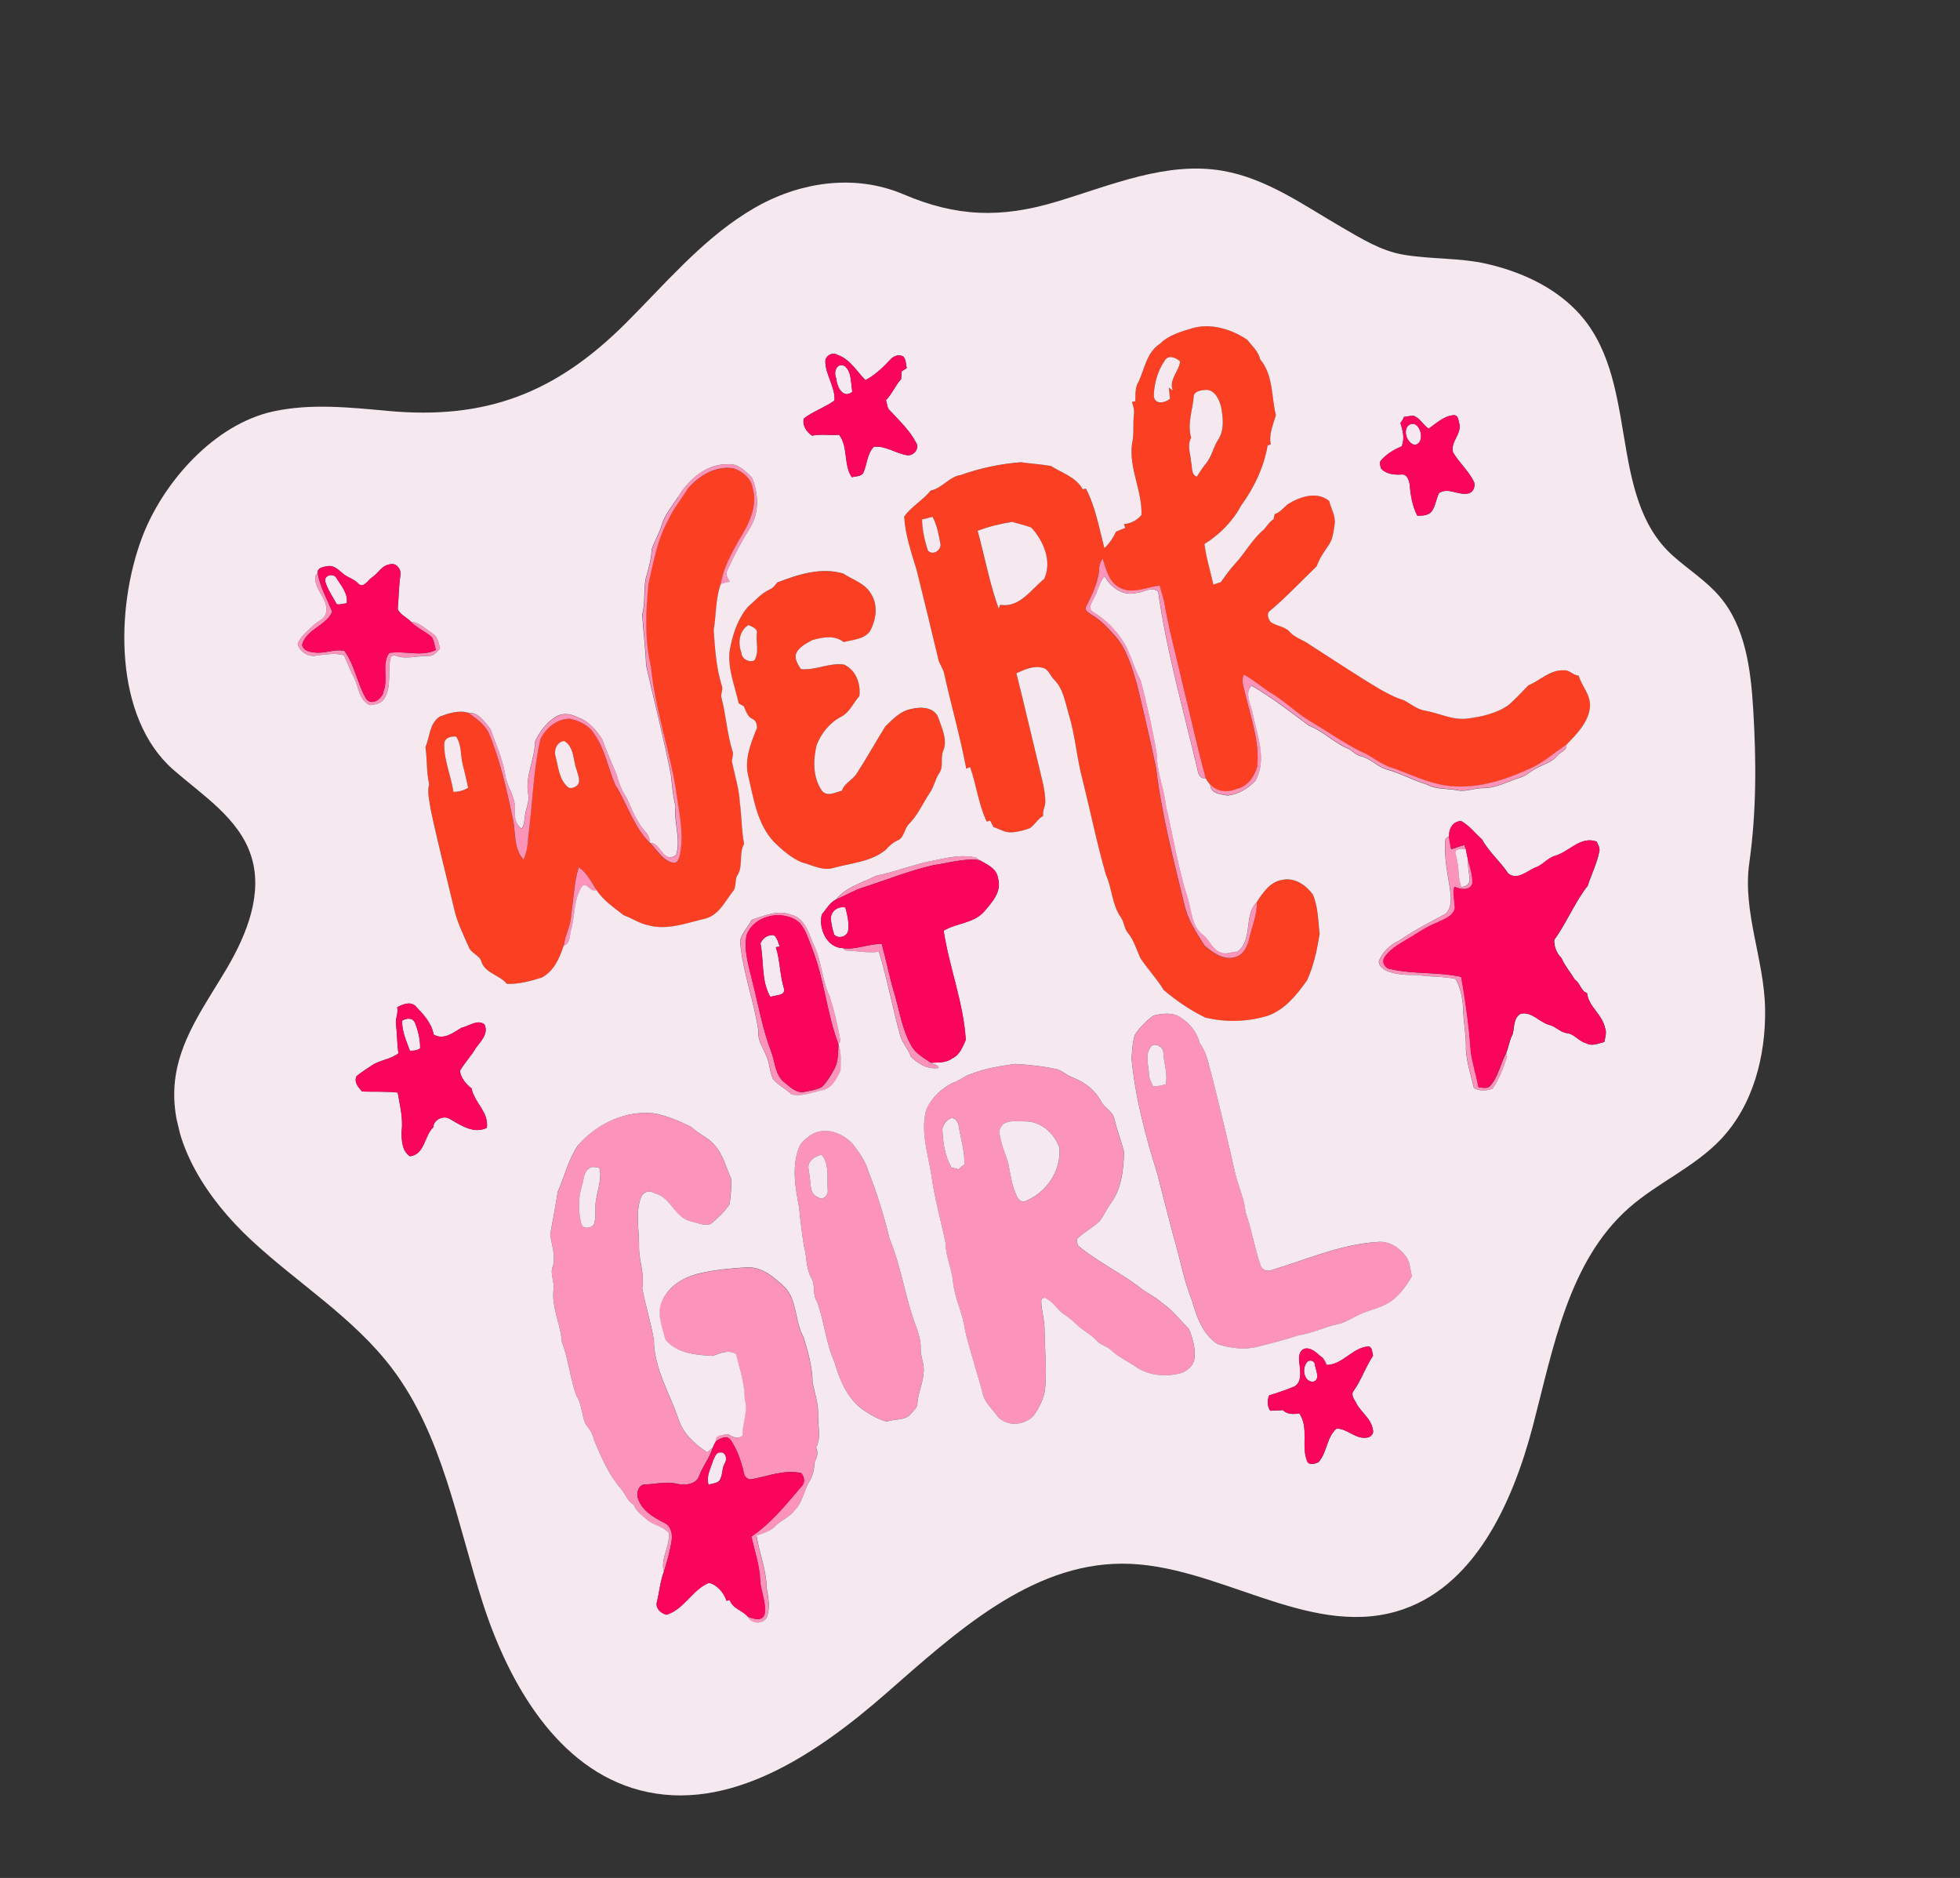 <svg width="119" height="114" viewBox="0 0 119 114" fill="none" xmlns="http://www.w3.org/2000/svg">
<rect x="0" y="0" width="119" height="114" fill="#333333" stroke="none"/>
<g clip-path="url(#clip0_81_1525)">
<path d="M70.428 20.872C70.977 20.309 71.751 20.116 72.479 19.897C73.609 19.614 74.797 20.002 75.735 20.628C76.026 21.008 76.41 21.334 76.517 21.82C77.317 22.755 77.193 24.074 77.468 25.206C77.297 25.771 77.028 26.374 77.16 26.979C77.109 26.991 77.015 27.022 76.969 27.033C76.737 28.365 76.142 29.606 75.355 30.693C74.841 31.657 74.049 32.447 73.132 33.022C73.229 33.857 73.497 34.665 73.672 35.491C73.817 35.425 73.966 35.381 74.118 35.349C74.389 34.981 74.644 34.6 74.949 34.265C75.588 33.596 76.018 32.742 76.736 32.147C76.93 31.936 77.069 31.667 77.327 31.521C77.344 31.446 77.378 31.291 77.395 31.211C77.718 31.098 77.931 30.821 78.186 30.608C78.924 30.152 79.939 29.798 80.701 30.404C80.815 30.884 81.118 31.336 81.033 31.85C80.967 32.28 80.927 32.743 80.663 33.104C80.386 33.504 80.107 33.913 79.946 34.374C79.004 35.276 78.112 36.236 77.111 37.076C76.871 37.24 77.01 37.599 77.171 37.774C77.52 38.011 77.993 38.022 78.296 38.341C78.624 38.73 79.14 38.834 79.528 39.137C80.94 40.036 82.339 40.975 83.782 41.836C84.25 42.089 84.713 42.356 85.227 42.5C85.661 42.721 86.041 43.071 86.546 43.142C87.397 43.29 88.208 43.732 89.094 43.618C89.963 43.505 90.865 43.307 91.598 42.794C92.023 42.421 92.407 42.004 92.802 41.598C93.519 41.311 94.107 40.655 94.94 40.691C95.287 40.64 95.506 41.001 95.849 41.008C96.039 41.653 96.583 42.168 96.538 42.89C96.46 43.843 95.727 44.561 95.107 45.212C94.362 45.697 93.699 46.318 92.879 46.67C91.269 47.41 89.486 47.965 87.698 47.685C86.63 47.504 85.649 47.035 84.642 46.662C83.878 46.471 83.295 45.903 82.578 45.611C81.548 45.088 80.599 44.42 79.608 43.834C78.695 43.3 77.956 42.525 77.041 42C76.531 41.664 76.065 41.255 75.518 40.971C75.326 41.333 75.523 41.731 75.592 42.097C75.93 43.565 76.488 45.029 76.33 46.557C76.158 47.176 75.73 47.777 75.067 47.917C74.528 48.148 73.888 48.088 73.481 47.642C73.375 47.516 73.281 47.383 73.199 47.243C72.692 45.38 72.285 43.492 71.82 41.619C71.433 39.927 70.972 38.254 70.677 36.54C70.606 36.205 70.499 35.884 70.403 35.56C69.608 35.648 68.771 36.097 67.997 35.694C67.321 35.371 67.161 34.573 66.944 33.926C66.795 34.117 66.736 34.354 66.727 34.592C66.653 35.397 66.292 36.133 65.928 36.838C65.816 37.074 66.111 37.213 66.262 37.324C66.826 37.642 67.263 38.134 67.695 38.609C68.41 39.431 68.712 40.507 69.018 41.528C69.438 43.212 69.816 44.905 70.18 46.598C70.514 49.406 71.227 52.149 71.895 54.89C72.091 55.822 72.626 56.629 73.133 57.416C73.644 57.849 74.338 58.36 75.045 58.089C75.484 57.957 75.709 57.49 75.815 57.081C75.972 56.31 76.321 55.577 76.298 54.777C76.675 54.184 77.136 53.496 77.895 53.408C78.624 53.265 79.294 53.732 79.705 54.301C80.041 55.058 80.018 55.891 80.121 56.694C79.966 57.656 79.765 58.634 79.352 59.524C78.727 60.395 78.023 61.292 76.976 61.663C75.751 62.044 74.419 62.078 73.171 61.771C72.259 61.33 71.415 60.749 70.647 60.096C70.24 59.414 69.687 58.844 69.25 58.183C69 57.655 68.845 57.065 68.462 56.609C68.248 56.345 68.252 55.974 68.057 55.696C67.511 54.932 67.529 53.949 67.148 53.115C66.596 51.214 66.207 49.269 65.729 47.345C65.376 46.051 65.294 44.704 64.906 43.418C64.675 42.672 64.57 41.807 63.984 41.245C63.756 41.014 63.66 40.614 63.306 40.543C62.755 40.39 62.201 40.651 61.709 40.876C62.26 43.067 62.768 45.268 63.301 47.463C63.401 47.884 63.475 48.32 63.463 48.754C63.432 49.015 63.282 49.26 63.342 49.526C63.012 49.707 62.836 50.065 62.532 50.276C62.161 50.413 61.774 50.519 61.377 50.529C60.992 50.55 60.669 50.312 60.318 50.213C60.251 50.082 60.184 49.951 60.118 49.825C60.064 49.838 59.959 49.863 59.908 49.875C59.402 48.83 59.285 47.657 58.896 46.566C58.841 46.593 58.724 46.643 58.668 46.67C58.302 44.746 57.757 42.857 57.335 40.942C57.284 40.634 57.088 40.387 56.988 40.1C56.553 38.277 56.116 36.451 55.659 34.629C55.336 33.558 54.961 32.487 54.896 31.363C55.334 30.747 56.038 30.37 56.509 29.781C57.207 29.641 57.618 28.947 58.328 28.839C59.505 28.42 60.737 28.157 61.987 28.063C62.59 28.155 63.207 28.176 63.807 28.291C64.475 28.71 65.328 28.96 65.731 29.7C65.782 29.692 65.881 29.678 65.932 29.67C66.519 30.789 66.733 32.059 67.05 33.273C67.358 33.004 67.585 32.652 67.758 32.281C67.942 32.197 68.135 32.133 68.318 32.045C68.299 31.987 68.259 31.872 68.241 31.819C68.659 31.786 69.036 31.58 69.307 31.266C69.352 29.805 68.537 28.434 68.727 26.965C68.871 26.378 68.778 25.769 68.844 25.17C68.887 24.906 68.804 24.65 68.727 24.402C68.777 24.39 68.879 24.374 68.93 24.362C68.953 23.956 68.895 23.512 69.139 23.16C69.495 22.367 69.639 21.372 70.428 20.872ZM70.766 21.819C70.314 22.452 70.072 23.24 70.053 24.014C70.084 24.589 70.718 24.478 71.035 24.211C71.017 23.984 70.984 23.756 70.961 23.53C71.038 23.592 71.118 23.648 71.203 23.708C70.953 23.047 71.573 22.565 71.652 21.946C71.429 21.736 71.004 21.535 70.766 21.819ZM72.486 23.989C72.431 24.856 72.064 25.713 72.322 26.59C72.061 27.04 72.287 27.573 72.317 28.055C72.394 28.357 72.3 28.816 72.665 28.951C72.837 28.67 73.01 28.393 73.229 28.14C73.574 27.728 73.66 27.178 73.944 26.733C74.354 26.149 74.262 25.375 74.14 24.715C74.025 24.271 73.765 23.683 73.231 23.677C72.962 23.701 72.628 23.714 72.487 23.993L72.486 23.989ZM55.987 31.53C55.998 32.168 56.134 32.794 56.332 33.4C56.601 33.745 57.114 33.445 57.111 33.059C57 32.484 56.903 31.894 56.624 31.373C56.416 31.432 56.202 31.483 55.991 31.529L55.987 31.53ZM59.35 32.225C59.788 33.798 60.072 35.412 60.629 36.947C60.655 36.888 60.699 36.775 60.72 36.717C61.891 36.922 62.601 35.791 63.392 35.148C63.891 34.081 63.354 32.835 62.606 32.026C62.227 31.885 61.829 31.798 61.443 31.686C60.729 31.798 60.02 31.968 59.346 32.227L59.35 32.225Z" fill="#FB3F23"/>
<path d="M41.758 29.676C42.434 28.887 43.468 28.258 44.542 28.432C45.097 28.62 45.629 29.063 45.713 29.674C46.013 30.8 45.43 31.887 44.857 32.811C44.394 33.638 43.916 34.495 43.77 35.446C43.441 36.352 43.501 37.326 43.335 38.264C43.416 39.384 43.485 40.506 43.815 41.589C43.947 41.846 43.745 42.095 43.806 42.351C44.077 43.412 44.148 44.508 44.46 45.554C44.561 45.77 44.466 45.984 44.437 46.2C44.604 47.046 44.882 47.874 44.924 48.74C45.043 49.57 45.018 50.413 45.184 51.236C44.837 51.844 45.159 52.617 44.749 53.186C44.629 53.46 44.7 53.794 44.554 54.056C44.043 54.685 43.698 55.524 42.852 55.766C41.713 56.029 40.531 56.503 39.357 56.174C38.83 56.064 38.386 55.748 37.878 55.571C37.29 55.111 36.641 54.679 36.222 54.04C35.901 53.547 35.636 52.979 35.13 52.642C34.839 53.556 34.839 54.522 34.678 55.463C34.678 56.149 34.296 56.742 34.223 57.419C33.983 58.161 33.628 58.975 32.892 59.347C32.208 59.564 31.502 59.746 30.78 59.731C30.343 59.182 29.466 59.093 29.234 58.383C29.12 57.979 28.632 57.887 28.477 57.514C28.123 56.722 27.731 55.935 27.553 55.079C27.086 53.104 26.577 51.139 26.155 49.153C26.086 48.64 25.917 48.12 26.061 47.609C25.884 46.869 25.944 46.098 25.836 45.35C26.112 44.723 26.07 43.933 26.695 43.507C27.241 43.306 27.848 43.098 28.43 43.271C28.898 43.595 29.385 43.946 29.656 44.464C30.376 46.161 30.761 47.977 31.151 49.775C31.306 50.574 31.19 51.536 31.781 52.174C31.986 51.733 32.049 51.251 32.067 50.771C32.345 48.8 32.364 46.798 32.809 44.858C33.155 44.189 33.805 43.624 34.591 43.628C35.15 43.743 35.733 44.009 36.044 44.513C36.717 45.438 36.901 46.599 37.343 47.633C38.09 48.789 38.458 50.2 39.467 51.178C39.882 51.613 40.213 52.219 40.837 52.382C41.177 52.434 41.222 52.045 41.284 51.803C41.526 50.477 41.173 49.147 41.01 47.833C40.584 45.364 39.747 42.974 39.508 40.473C39.116 38.831 39.192 37.127 39.358 35.464C39.665 34.131 39.893 32.746 40.576 31.542C40.871 30.862 41.373 30.311 41.74 29.676L41.758 29.676ZM26.972 45.203C26.957 46.181 27.387 47.106 27.528 48.069C27.844 48.073 28.157 47.99 28.426 47.819C28.322 47.345 28.215 46.877 28.093 46.408C27.95 45.846 28.035 45.216 27.693 44.715C27.361 44.678 26.954 44.794 26.972 45.203ZM33.749 45.969C33.908 46.58 33.953 47.286 34.444 47.747C34.586 47.931 34.877 47.817 35.028 47.705C35.305 47.434 35.086 47.055 35.017 46.747C34.785 46.148 34.881 45.364 34.269 44.99C33.809 45.016 33.602 45.577 33.754 45.972L33.749 45.969Z" fill="#FB3F23"/>
<path d="M47.187 35.363C48.452 34.883 49.848 34.416 51.2 34.823C51.787 35.203 52.539 35.419 52.895 36.073C53.334 36.778 53.191 37.644 52.81 38.335C52.432 38.831 51.774 38.841 51.222 38.982C50.669 38.54 49.936 38.684 49.314 38.864C48.923 39.082 48.441 39.295 48.31 39.767C48.274 40.078 48.462 40.366 48.625 40.621C49.521 40.714 50.359 40.211 51.252 40.349C51.971 40.685 52.264 41.505 52.178 42.259C51.804 42.678 51.59 43.249 51.064 43.517C50.378 43.873 49.874 44.514 49.586 45.219C49.362 46.135 49.343 47.19 49.894 47.992C50.209 48.402 50.722 48.097 51.116 48.003C51.271 47.539 51.772 47.352 52.019 46.956C52.624 46.019 53.166 45.04 53.76 44.093C54.215 43.659 54.676 43.157 55.327 43.042C55.911 42.889 56.759 42.927 56.984 43.611C57.197 44.241 57.555 44.961 57.251 45.617C57.093 46.05 57.308 46.564 57.013 46.959C56.778 47.313 56.714 47.751 56.47 48.103C56.041 48.74 55.737 49.471 55.191 50.024C54.889 50.323 54.91 50.874 54.462 51.039C54.188 51.171 53.966 51.375 53.767 51.601C52.88 52.324 51.691 52.395 50.629 52.684C49.953 52.899 49.329 52.514 48.694 52.359C48.042 52.083 47.493 51.605 46.99 51.111C45.979 50.036 45.76 48.526 45.439 47.144C45.171 46.136 45.582 45.125 45.956 44.204C45.97 43.983 45.898 43.72 45.671 43.64C45.375 43.498 45.287 43.149 45.16 42.877C45.083 42.833 44.93 42.75 44.853 42.706C44.622 41.684 44.198 40.669 44.29 39.606C44.446 38.625 44.758 37.63 45.397 36.854C45.825 36.49 46.191 36.037 46.714 35.797C46.921 35.716 47.062 35.544 47.187 35.363ZM45.013 39.624C45.027 39.999 45.465 40.237 45.795 40.096C46.117 39.587 45.88 38.986 45.955 38.429C45.995 38.131 45.646 38.045 45.444 37.942C44.869 38.297 44.791 39.032 45.013 39.624Z" fill="#FB3F23"/>
<path d="M41.172 30.17C41.8 29.103 42.907 28.149 44.205 28.182C44.804 28.128 45.26 28.606 45.657 28.987C46.052 29.956 46.108 31.099 45.56 32.018C45.036 32.85 44.579 33.72 44.168 34.615C44.032 34.848 44.156 35.125 44.324 35.307C44.134 35.348 43.951 35.397 43.766 35.441C43.911 34.489 44.391 33.636 44.853 32.805C45.426 31.881 46.012 30.789 45.709 29.669C45.624 29.057 45.093 28.615 44.538 28.427C43.463 28.252 42.429 28.878 41.754 29.671C41.386 30.305 40.884 30.857 40.59 31.537C39.906 32.737 39.679 34.126 39.372 35.458C39.206 37.122 39.13 38.826 39.522 40.468C39.76 42.969 40.598 45.362 41.023 47.828C41.186 49.142 41.541 50.476 41.298 51.798C41.235 52.035 41.19 52.424 40.85 52.376C40.227 52.218 39.896 51.612 39.481 51.173C40.042 51.146 40.133 51.934 40.648 52.047C40.807 52.044 40.945 51.993 41.064 51.898C41.364 50.923 40.91 49.933 41.031 48.956C40.864 48.333 40.822 47.689 40.749 47.053C40.317 44.816 39.742 42.613 39.242 40.392C39.204 39.36 39.071 38.338 39.003 37.313C39.204 36.593 39.076 35.836 39.221 35.107C39.386 34.534 39.554 33.956 39.579 33.358C39.738 32.853 40.029 32.401 40.183 31.892C40.377 31.241 40.822 30.725 41.187 30.175L41.172 30.17Z" fill="#FB94B8"/>
<path d="M19.153 34.962C19.186 34.914 19.248 34.824 19.281 34.776C19.433 35.616 19.851 36.362 20.169 37.136C19.812 37.981 18.596 38.201 18.345 39.133C18.389 39.505 18.827 39.592 19.133 39.612C19.728 39.688 20.323 39.377 20.91 39.512C21.533 40.36 21.687 41.484 22.213 42.391C22.554 42.906 23.235 42.418 23.29 41.942C23.581 41.192 23.148 40.326 23.627 39.637C24.57 39.483 25.548 39.886 26.458 39.464C26.387 39.2 26.361 38.908 26.217 38.676C25.819 38.326 25.31 38.127 24.942 37.739C25.451 37.769 25.832 38.176 26.239 38.435C26.577 38.625 26.628 39.023 26.718 39.361C26.532 39.588 26.308 39.837 25.985 39.821C25.297 39.799 24.596 40.06 23.937 39.768C23.889 39.788 23.789 39.834 23.736 39.856C23.489 40.694 23.83 41.675 23.311 42.436C23.124 42.712 22.77 42.77 22.463 42.803C21.808 42.532 21.766 41.724 21.507 41.158C21.271 40.712 21.108 40.23 20.88 39.778C20.356 39.609 19.789 39.74 19.249 39.78C18.765 39.927 18.168 39.562 18.073 39.073C18.258 38.602 18.686 38.299 19.034 37.954C19.287 37.693 19.731 37.587 19.799 37.184C19.97 36.36 19.014 35.774 19.152 34.958L19.153 34.962Z" fill="#FB94B8"/>
<path d="M66.729 34.58C66.738 34.342 66.801 34.105 66.947 33.914C67.163 34.561 67.322 35.355 67.999 35.683C68.773 36.085 69.611 35.636 70.406 35.548C70.496 35.873 70.609 36.198 70.68 36.528C70.974 38.242 71.436 39.916 71.822 41.608C72.283 43.482 72.694 45.368 73.201 47.231C72.9 47.307 72.751 46.982 72.716 46.742C71.875 43.148 70.839 39.573 70.326 35.919C69.96 35.557 69.442 35.97 69.016 35.987C68.202 36.199 67.448 35.676 67.076 34.974C66.746 35.337 66.683 35.855 66.441 36.273C66.327 36.536 66.007 36.924 66.373 37.139C67.146 37.608 67.813 38.263 68.274 39.043C68.676 39.761 68.874 40.572 69.265 41.297C69.645 42.777 69.997 44.268 70.238 45.781C70.246 46.851 70.684 47.85 70.799 48.908C71.233 50.78 71.529 52.689 72.122 54.518C72.361 55.28 72.353 56.229 73.05 56.752C73.46 57.059 73.618 57.644 74.129 57.816C74.455 57.974 74.793 57.755 75.133 57.767C76.097 57.07 75.499 55.571 76.305 54.769C76.328 55.569 75.984 56.3 75.823 57.073C75.712 57.482 75.487 57.95 75.052 58.08C74.345 58.347 73.652 57.841 73.14 57.407C72.633 56.621 72.099 55.814 71.903 54.882C71.234 52.141 70.521 49.397 70.188 46.589C69.822 44.893 69.441 43.204 69.025 41.519C68.719 40.498 68.418 39.422 67.703 38.601C67.27 38.126 66.833 37.634 66.269 37.315C66.118 37.204 65.824 37.066 65.936 36.83C66.299 36.124 66.66 35.389 66.734 34.584L66.729 34.58Z" fill="#FB94B8"/>
<path d="M28.432 43.278C29.04 43.221 29.442 43.846 29.785 44.263C30.108 45.169 30.514 46.05 30.672 47.009C30.758 47.741 31.292 48.343 31.268 49.096C31.239 49.53 31.274 50.051 31.678 50.31C31.849 50.1 31.835 49.819 31.875 49.56C31.921 49.1 32.176 48.665 32.073 48.196C31.884 47.107 32.484 46.096 32.493 45.017C32.788 44.395 33.223 43.824 33.822 43.472C34.255 43.261 34.733 43.352 35.134 43.581C35.766 43.795 36.202 44.34 36.564 44.872C36.831 45.618 37.158 46.336 37.458 47.07C37.585 47.604 37.836 48.096 38.112 48.564C38.407 49.223 38.678 49.915 39.16 50.467C39.349 50.662 39.477 50.903 39.473 51.18C38.464 50.206 38.095 48.791 37.348 47.634C36.907 46.601 36.723 45.444 36.049 44.514C35.734 44.011 35.151 43.746 34.596 43.629C33.81 43.626 33.156 44.191 32.815 44.86C32.366 46.805 32.346 48.803 32.072 50.772C32.054 51.253 31.991 51.73 31.786 52.175C31.191 51.539 31.311 50.576 31.156 49.777C30.766 47.979 30.381 46.162 29.661 44.466C29.391 43.947 28.904 43.601 28.436 43.272L28.432 43.278Z" fill="#FB94B8"/>
<path d="M75.594 42.084C75.525 41.718 75.328 41.32 75.521 40.958C76.067 41.241 76.529 41.652 77.043 41.987C77.958 42.511 78.702 43.286 79.61 43.821C80.601 44.407 81.55 45.075 82.58 45.598C83.301 45.889 83.88 46.458 84.644 46.649C85.651 47.018 86.633 47.491 87.7 47.672C89.484 47.957 91.272 47.401 92.881 46.656C93.706 46.304 94.364 45.684 95.109 45.199C95.166 45.55 94.744 45.62 94.568 45.849C94.18 46.324 93.542 46.418 93.061 46.76C92.828 46.9 92.619 47.084 92.361 47.172C91.59 47.396 90.873 47.83 90.053 47.83C89.526 47.814 89.021 48.077 88.493 47.963C87.869 47.84 87.206 47.923 86.625 47.608C85.769 47.346 84.984 46.901 84.118 46.672C83.586 46.488 83.191 46.022 82.632 45.893C82.349 45.836 82.15 45.616 81.922 45.462C81.033 45.118 80.373 44.377 79.476 44.039C78.345 43.184 77.213 42.325 75.989 41.602C75.528 42.104 75.982 42.779 76.072 43.34C76.343 44.641 76.932 46.084 76.242 47.357C75.813 47.842 75.203 48.202 74.556 48.28C74.13 48.204 73.517 48.181 73.481 47.621C73.889 48.066 74.528 48.127 75.067 47.896C75.731 47.759 76.159 47.159 76.33 46.535C76.488 45.007 75.929 43.539 75.593 42.075L75.594 42.084Z" fill="#FB94B8"/>
<path d="M35.133 52.646C35.638 52.98 35.903 53.548 36.225 54.045C35.872 54.218 35.723 53.613 35.377 53.78C34.821 54.572 34.924 55.575 34.681 56.474C34.575 56.806 34.637 57.307 34.227 57.428C34.296 56.753 34.681 56.158 34.682 55.472C34.843 54.531 34.847 53.565 35.134 52.651L35.133 52.646Z" fill="#FB94B8"/>
<path d="M50.779 54.589C51.391 53.829 52.375 53.585 53.213 53.158C54.271 52.945 55.28 52.548 56.332 52.31C57.308 52.126 58.31 51.811 59.307 52.067C59.35 52.101 59.434 52.174 59.479 52.212C58.534 52.082 57.614 52.387 56.687 52.515C55.234 52.839 53.853 53.405 52.44 53.858C51.857 54.033 51.341 54.361 50.783 54.588L50.779 54.589Z" fill="#FB94B8"/>
<path d="M45.644 55.835C46.418 55.584 47.292 55.197 48.094 55.548C48.88 55.756 49.11 56.645 49.388 57.308C49.888 58.305 49.891 59.466 50.375 60.471C50.645 61.363 50.886 62.276 51.03 63.197C50.999 63.25 50.935 63.354 50.906 63.401C50.188 61.49 50.044 59.402 49.276 57.504C49.082 56.989 48.912 56.447 48.549 56.022C47.593 55.174 45.793 55.529 45.333 56.759C45.136 57.772 45.504 58.774 45.725 59.754C46.072 61.116 46.313 62.514 46.824 63.833C47.069 64.473 47.053 65.278 47.648 65.727C47.99 66.006 48.385 66.397 48.87 66.276C49.223 66.21 49.596 66.156 49.916 65.977C50.233 65.652 50.461 65.251 50.678 64.857C50.912 64.409 50.872 63.889 50.911 63.404C51.119 63.901 51.034 64.456 51.044 64.983C50.817 65.477 50.521 66.095 49.917 66.186C49.314 66.313 48.707 66.578 48.081 66.442C47.72 66.102 47.252 65.889 46.938 65.501C46.734 65.074 46.748 64.576 46.552 64.143C46.358 63.629 45.989 63.161 46.055 62.584C45.783 60.741 45.087 58.976 44.938 57.112C45.049 56.627 45.429 56.269 45.654 55.837L45.644 55.835Z" fill="#FB94B8"/>
<path d="M51.172 57.555C51.981 57.673 52.742 57.278 53.537 57.301C53.818 58.346 54.027 59.408 54.341 60.446C54.636 61.456 54.789 62.523 55.317 63.452C55.572 63.947 56.084 64.212 56.524 64.516C56.686 64.637 56.948 64.601 57.012 64.831C56.35 64.936 55.768 64.598 55.315 64.15C55.161 63.711 54.831 63.367 54.681 62.927C54.203 61.222 53.891 59.468 53.371 57.777C52.693 57.872 52.029 57.728 51.353 57.698C51.308 57.66 51.22 57.588 51.176 57.554L51.172 57.555Z" fill="#FB94B8"/>
<path d="M87.767 50.906C87.821 50.871 87.922 50.793 87.976 50.758C88.013 51.025 88.058 51.29 88.114 51.557C88.379 51.462 88.639 51.365 88.912 51.3C88.936 51.361 88.977 51.48 89.001 51.541C88.805 51.556 88.553 51.483 88.406 51.647C88.35 51.861 88.463 52.074 88.482 52.283C88.597 52.803 88.529 53.353 88.737 53.851C88.967 53.831 89.244 53.69 89.238 53.424C89.203 52.979 89.102 52.54 89.119 52.091C89.236 52.597 89.437 53.105 89.403 53.633C89.238 54.109 88.66 53.976 88.311 53.832C88.195 54.274 88.346 54.718 88.338 55.169C88.197 55.657 87.638 55.804 87.241 56.014C86.534 56.285 85.932 56.754 85.274 57.12C84.826 57.379 84.373 57.674 84.073 58.106C83.87 58.408 84.107 58.805 84.455 58.833C85.854 59.157 87.326 58.988 88.727 59.303C88.987 60.78 89.196 62.27 89.301 63.766C89.393 64.523 89.634 65.253 89.782 66.005C89.992 66.026 90.233 66.088 90.43 65.966C90.985 65.397 91.08 64.569 91.466 63.899C91.476 63.963 91.495 64.096 91.506 64.16C91.29 64.835 91.039 65.509 90.628 66.092C90.254 66.217 89.856 66.258 89.497 66.055C89.317 65.28 89.062 64.513 89.01 63.716C89.036 62.9 88.862 62.096 88.845 61.281C88.812 60.644 88.701 59.994 88.385 59.429C87.62 59.256 86.838 59.323 86.074 59.185C85.424 59.194 84.759 59.174 84.152 58.919C83.945 58.813 83.729 58.615 83.719 58.368C83.932 57.775 84.429 57.331 84.993 57.076C85.875 56.461 86.837 55.977 87.781 55.472C88.098 55.169 88.127 54.677 88.077 54.262C87.944 53.15 87.636 52.027 87.776 50.904L87.767 50.906Z" fill="#FB94B8"/>
<path d="M35.086 69.527C36.236 68.215 37.982 67.376 39.749 67.59C40.522 67.743 41.249 68.059 41.956 68.401C42.382 68.829 42.979 69.029 43.371 69.5C43.895 70.06 44.065 70.843 44.379 71.529C44.416 72.054 44.358 72.593 44.287 73.112C43.983 73.563 43.564 73.944 43.152 74.3C42.743 74.442 42.307 74.213 41.9 74.127C40.942 73.885 40.711 72.658 39.735 72.433C39.41 72.222 39.005 72.363 38.894 72.737C38.57 73.664 38.806 74.666 38.795 75.626C38.772 76.494 39.152 77.324 38.987 78.191C39.186 79.247 39.518 80.284 39.696 81.345C39.706 83.078 40.66 84.581 41.2 86.174C41.484 87.049 42.197 87.675 42.934 88.162C43.032 88.049 43.147 87.955 43.275 87.88C43.092 88.489 42.67 88.986 42.453 89.58C42.277 90.125 41.588 90.174 41.112 90.074C40.465 89.908 39.803 90.089 39.153 90.115C38.783 90.11 38.635 90.603 38.716 90.904C38.931 91.654 39.629 92.088 40.288 92.415C40.719 92.588 40.844 93.074 40.782 93.499C40.685 94.153 40.5 94.789 40.305 95.419C40.081 94.632 40.688 93.868 40.613 93.072C40.298 92.68 39.752 92.606 39.361 92.321C39.042 92.028 38.643 91.785 38.484 91.361C38.097 91.155 37.989 90.7 37.707 90.394C36.955 89.528 36.512 88.455 36.064 87.414C35.997 87.038 35.783 86.738 35.551 86.455C35.313 85.903 35.341 85.26 35.001 84.745C34.622 83.679 34.52 82.528 34.116 81.468C34.043 80.382 33.47 79.358 33.614 78.251C33.674 77.779 33.358 77.311 33.578 76.859C33.741 76.206 33.492 75.571 33.41 74.932C33.574 74.075 33.727 73.215 33.864 72.359C34.274 71.42 34.513 70.398 35.088 69.535L35.086 69.527ZM35.768 70.934C35.411 71.166 35.455 71.65 35.329 72.013C35.095 72.741 35.113 73.538 35.293 74.273C35.367 74.66 36.034 74.572 36.095 74.215C36.22 73.718 36.081 73.191 36.224 72.694C36.312 72.099 36.562 71.492 36.391 70.888C36.186 70.866 35.946 70.772 35.772 70.933L35.768 70.934Z" fill="#FB94B8"/>
<path d="M70.023 61.656C70.566 61.517 71.204 61.44 71.696 61.772C72.248 62.134 72.698 62.68 72.848 63.33C73.287 63.905 73.373 64.637 73.588 65.311C74.06 67.231 74.537 69.155 74.967 71.085C75.137 71.925 75.552 72.698 75.621 73.563C75.994 74.621 76.171 75.736 76.537 76.801C76.599 77.08 76.924 77.198 77.174 77.111C79.302 76.478 81.379 75.542 83.624 75.397C84.301 75.315 84.948 75.704 85.337 76.238C85.625 76.587 85.618 77.061 85.727 77.479C85.429 77.996 85.064 78.492 84.612 78.88C83.975 79.41 83.124 79.503 82.404 79.866C82.038 80.042 81.701 80.283 81.299 80.366C80.471 80.537 79.71 80.932 78.869 81.053C78.023 81.335 77.161 81.55 76.3 81.769C75.519 81.951 74.702 81.835 73.945 81.602C73.021 81.018 72.656 79.917 72.365 78.919C71.856 77.661 71.637 76.321 71.245 75.031C70.924 73.782 70.588 72.541 70.28 71.288C69.562 68.991 68.932 66.65 68.704 64.248C68.748 63.762 68.761 63.26 68.916 62.796C69.215 62.356 69.596 61.967 70.028 61.659L70.023 61.656ZM69.829 63.61C69.513 64.086 69.74 64.65 69.754 65.172C69.742 65.455 69.905 65.692 70.005 65.944C70.271 65.943 70.526 65.895 70.777 65.813C70.914 65.162 70.646 64.523 70.632 63.872C70.629 63.508 69.997 63.201 69.829 63.61Z" fill="#FB94B8"/>
<path d="M57.869 65.723C58.275 65.604 58.583 65.281 58.999 65.182C59.845 64.846 60.743 64.707 61.641 64.586C62.513 64.636 63.384 64.735 64.241 64.926C64.553 65.083 64.832 65.301 65.159 65.427C65.87 65.694 66.51 66.204 66.864 66.884C67.067 67.29 67.58 67.469 67.659 67.949C67.819 68.618 68.061 69.259 68.24 69.919C68.213 71.011 68.082 72.186 67.409 73.085C67.177 73.43 67.009 73.821 66.741 74.148C66.358 74.511 65.88 74.758 65.491 75.114C65.303 75.221 65.409 75.44 65.435 75.603C66.564 76.561 67.918 77.199 69.099 78.078C69.555 78.463 70.116 78.698 70.56 79.108C71.192 79.527 71.645 80.144 72.179 80.67C72.406 81.212 72.575 81.808 72.521 82.399C72.501 82.929 72.006 83.305 71.519 83.399C70.615 83.588 69.595 83.476 68.849 82.898C68.385 82.586 67.859 82.356 67.454 81.959C67.204 81.707 66.812 81.667 66.582 81.389C66.227 80.98 65.715 80.768 65.344 80.385C65.118 80.159 64.87 79.96 64.603 79.788C64.203 79.541 63.986 79.081 63.573 78.855C63.455 78.714 63.19 78.791 63.215 78.99C63.216 79.568 63.421 80.129 63.414 80.713C63.43 81.95 63.577 83.197 63.438 84.431C63.321 84.984 63.07 85.511 62.73 85.962C62.151 86.545 61.141 86.622 60.564 85.99C60.238 85.516 59.749 85.121 59.644 84.532C59.318 83.28 58.897 82.055 58.597 80.8C58.48 79.809 57.998 78.906 57.869 77.918C57.82 77.066 57.4 76.29 57.403 75.431C57.115 74.058 56.734 72.704 56.539 71.313C56.34 69.999 55.855 68.633 56.253 67.315C56.578 66.614 57.174 66.063 57.864 65.724L57.869 65.723ZM57.216 68.522C57.239 69.344 57.364 70.164 57.772 70.885C57.92 70.894 58.061 70.927 58.2 70.987C58.3 70.87 58.414 70.772 58.551 70.694C58.588 69.903 58.331 69.145 58.212 68.368C58.174 68.133 58.031 67.833 57.745 67.879C57.463 67.96 57.28 68.253 57.216 68.522ZM60.944 68.219C60.801 68.346 60.697 68.522 60.675 68.71C60.747 69.364 61.011 69.969 61.216 70.583C61.35 71.258 61.416 71.959 61.733 72.581C61.791 72.786 61.962 72.945 62.188 72.944C63.506 72.447 64.449 71.087 64.326 69.662C64.011 68.807 63.232 68.09 62.292 68.074C61.848 68.087 61.342 67.977 60.948 68.218L60.944 68.219Z" fill="#FB94B8"/>
<path d="M49.235 68.897C50.059 68.353 51.146 68.765 51.766 69.431C52.144 69.937 52.534 70.454 52.712 71.07C53.241 72.411 53.668 73.791 54.008 75.195C54.738 76.934 54.962 78.834 55.642 80.589C55.789 80.999 55.913 81.423 55.898 81.862C55.879 82.356 56.145 82.822 56.072 83.316C56.049 83.962 55.727 84.542 55.699 85.189C55.692 85.453 55.469 85.635 55.304 85.817C54.948 86.258 54.331 86.107 53.848 86.294C53.263 86.162 52.76 85.82 52.272 85.487C51.406 84.795 50.964 83.744 50.671 82.702C50.142 81.525 50.045 80.213 49.606 79.006C49.298 78.572 49.541 78.007 49.254 77.568C48.927 76.979 48.992 76.287 48.814 75.653C48.684 74.866 48.592 74.074 48.513 73.278C48.293 72.134 48.08 70.908 48.465 69.775C48.574 69.375 48.915 69.116 49.234 68.893L49.235 68.897ZM49.22 70.484C48.954 70.744 49.149 71.133 49.154 71.452C49.244 71.885 49.146 72.495 49.663 72.674C49.956 72.916 50.311 72.546 50.255 72.235C50.203 71.518 50.387 70.691 49.871 70.093C49.626 70.161 49.377 70.269 49.22 70.484Z" fill="#FB94B8"/>
<path d="M40.248 78.873C40.699 77.955 41.687 77.452 42.654 77.266C43.526 77.075 44.422 77.004 45.312 76.942C46.261 76.885 47.017 77.563 47.663 78.169C48.417 79.008 48.236 80.234 48.78 81.177C49.049 82.078 49.328 83.004 49.329 83.955C49.47 84.602 49.69 85.244 49.664 85.913C49.639 86.573 49.87 87.278 49.538 87.892C49.677 88.179 49.614 88.47 49.459 88.734C49.428 89.141 49.367 89.552 49.155 89.91C48.794 90.476 48.742 91.205 48.237 91.691C47.943 92.094 47.473 92.278 47.111 92.6C46.809 92.953 46.347 93.076 45.925 93.222C46.094 94.285 46.529 95.306 46.536 96.395C46.634 96.972 46.76 97.591 46.555 98.161C46.365 98.647 45.578 98.603 45.387 98.137C45.737 98.263 46.283 98.471 46.423 97.961C46.532 97.268 46.178 96.605 46.146 95.914C46.112 95.01 45.809 94.148 45.613 93.274C46.817 92.466 47.731 91.318 48.662 90.223C48.894 90.021 48.835 89.608 48.629 89.417C47.632 89.197 46.644 89.606 45.675 89.784C45.468 89.843 45.211 89.695 45.176 89.477C45.004 88.739 44.772 88.007 44.333 87.378C44.086 87.085 43.709 87.344 43.454 87.485C43.376 87.082 43.907 87.133 44.166 87.049C44.435 87.229 44.775 87.388 45.065 87.154C45.058 86.404 45.423 85.667 45.199 84.915C45.195 83.986 44.906 83.094 44.675 82.202C44.245 81.904 43.696 82.147 43.255 82.305C42.244 82.253 41.091 82.159 40.389 81.317C40.184 80.534 39.796 79.635 40.241 78.861L40.248 78.873Z" fill="#FB94B8"/>
<path d="M45.258 12.956C45.416 12.856 45.575 12.76 45.738 12.663C48.499 11.043 51.874 10.526 54.857 11.797C58.061 13.163 60.762 13.261 64.15 12.242C67.464 11.246 70.841 9.772 74.253 10.371C76.918 10.838 79.17 12.467 81.465 13.796C82.669 14.492 83.821 15.213 85.164 15.453C86.859 15.751 88.59 15.631 90.289 16.021C92.293 16.486 94.255 17.365 95.694 18.841C99.658 22.908 97.484 30.065 101.555 33.724C102.503 34.574 103.602 35.259 104.425 36.233C105.976 38.069 106.295 40.627 106.443 43.029C106.636 46.195 106.646 49.263 106.206 52.393C105.787 55.372 107.123 58.256 107.167 61.262C107.208 64.122 106.435 67.105 104.468 69.172C102.866 70.858 100.634 71.796 98.89 73.334C95.233 76.566 94.311 81.805 93.074 86.536C91.836 91.267 89.483 96.452 84.798 97.816C79.313 99.411 73.84 94.913 68.126 94.921C62.545 94.928 57.992 99.126 53.788 102.804C49.586 106.482 44.241 110.095 38.837 108.672C33.872 107.362 30.914 102.254 29.327 97.356C27.744 92.458 26.895 87.139 23.783 83.042C21.455 79.977 18.088 77.912 15.273 75.297C12.457 72.681 10.057 69.019 10.676 65.223C11.066 62.848 12.564 60.839 13.784 58.764C15 56.689 15.99 54.206 15.234 51.917C14.493 49.669 12.319 48.289 10.539 46.739C6.882 43.555 7.007 36.892 8.631 32.611C9.898 29.265 13.015 25.753 16.589 24.975C18.852 24.483 21.203 24.727 23.511 24.941C29.498 25.499 33.739 23.872 38.009 19.604C40.332 17.283 42.49 14.716 45.247 12.963L45.258 12.956ZM50.11 21.923C50.114 22.758 50.715 23.473 50.667 24.312C50.087 24.74 49.38 24.958 48.808 25.402C48.694 25.816 48.968 26.222 49.306 26.448C49.846 26.333 50.4 26.441 50.947 26.394C51.516 27.14 51.198 28.185 51.714 28.97C51.941 28.902 52.252 28.939 52.404 28.725C52.648 28.204 52.633 27.549 53.055 27.123C53.763 27.043 54.352 27.503 55.019 27.624C55.44 27.733 55.866 27.235 55.611 26.855C55.223 26.12 54.611 25.546 54.055 24.945C53.854 24.788 53.864 24.514 53.789 24.292C54.167 23.908 54.352 23.401 54.711 23.013C54.727 22.858 54.735 22.704 54.738 22.548L55.053 22.344C54.996 22.108 55.01 21.833 54.845 21.642C54.598 21.5 54.309 21.587 54.113 21.772C53.649 22.261 53.151 22.771 52.544 23.072C52.02 22.552 51.61 21.8 50.848 21.542C50.546 21.356 50.129 21.576 50.111 21.927L50.11 21.923ZM70.428 20.868C69.639 21.368 69.495 22.364 69.139 23.156C68.895 23.508 68.953 23.953 68.93 24.358C68.879 24.37 68.777 24.386 68.726 24.398C68.803 24.647 68.887 24.903 68.843 25.166C68.773 25.762 68.87 26.375 68.727 26.961C68.538 28.434 69.352 29.801 69.306 31.262C69.032 31.581 68.66 31.786 68.241 31.815C68.26 31.873 68.299 31.983 68.317 32.041C68.135 32.13 67.941 32.194 67.757 32.278C67.584 32.648 67.358 33 67.05 33.27C66.733 32.055 66.519 30.785 65.932 29.666C65.881 29.674 65.782 29.689 65.731 29.696C65.329 28.96 64.475 28.71 63.807 28.287C63.208 28.177 62.591 28.155 61.987 28.059C60.741 28.152 59.51 28.415 58.328 28.835C57.618 28.943 57.212 29.636 56.509 29.777C56.038 30.366 55.334 30.743 54.896 31.359C54.961 32.483 55.336 33.554 55.659 34.625C56.115 36.443 56.551 38.269 56.988 40.096C57.087 40.383 57.284 40.63 57.335 40.938C57.761 42.852 58.302 44.742 58.668 46.666C58.724 46.639 58.841 46.589 58.896 46.562C59.29 47.652 59.401 48.822 59.908 49.871C59.959 49.859 60.064 49.834 60.118 49.821C60.184 49.948 60.251 50.078 60.317 50.209C60.674 50.311 60.996 50.545 61.377 50.526C61.774 50.515 62.165 50.408 62.532 50.272C62.836 50.061 63.012 49.703 63.342 49.523C63.281 49.252 63.436 49.01 63.463 48.75C63.475 48.316 63.397 47.881 63.301 47.459C62.767 45.264 62.26 43.063 61.709 40.872C62.201 40.648 62.755 40.386 63.306 40.539C63.656 40.612 63.756 41.01 63.984 41.241C64.571 41.808 64.675 42.668 64.906 43.414C65.293 44.7 65.376 46.047 65.729 47.342C66.207 49.265 66.6 51.209 67.148 53.111C67.529 53.946 67.511 54.928 68.057 55.692C68.251 55.966 68.247 56.341 68.461 56.606C68.845 57.061 68.999 57.652 69.25 58.179C69.687 58.84 70.24 59.411 70.647 60.092C71.415 60.745 72.263 61.325 73.171 61.767C74.419 62.074 75.749 62.036 76.976 61.659C78.023 61.288 78.726 60.391 79.352 59.521C79.764 58.626 79.966 57.652 80.121 56.69C80.018 55.887 80.041 55.054 79.705 54.298C79.295 53.733 78.625 53.266 77.895 53.404C77.137 53.496 76.675 54.181 76.298 54.773C75.495 55.57 76.088 57.07 75.125 57.772C74.785 57.76 74.452 57.977 74.121 57.821C73.606 57.65 73.453 57.064 73.043 56.757C72.341 56.235 72.354 55.284 72.114 54.523C71.526 52.692 71.225 50.784 70.792 48.913C70.672 47.856 70.239 46.86 70.231 45.785C69.99 44.277 69.638 42.786 69.257 41.302C68.867 40.577 68.668 39.766 68.266 39.047C67.801 38.269 67.139 37.613 66.366 37.144C66 36.928 66.319 36.541 66.434 36.278C66.675 35.859 66.738 35.342 67.068 34.978C67.439 35.677 68.195 36.204 69.008 35.992C69.434 35.974 69.948 35.562 70.318 35.923C70.832 39.578 71.868 43.152 72.709 46.746C72.744 46.987 72.892 47.312 73.193 47.236C73.276 47.376 73.37 47.509 73.475 47.635C73.512 48.196 74.124 48.215 74.551 48.295C75.196 48.212 75.811 47.856 76.237 47.372C76.926 46.099 76.337 44.656 76.067 43.355C75.977 42.793 75.523 42.119 75.984 41.617C77.207 42.339 78.34 43.199 79.471 44.054C80.367 44.392 81.027 45.133 81.917 45.476C82.144 45.631 82.347 45.849 82.627 45.907C83.184 46.032 83.581 46.502 84.112 46.687C84.98 46.92 85.763 47.36 86.62 47.623C87.196 47.939 87.859 47.856 88.487 47.977C89.01 48.088 89.52 47.829 90.047 47.845C90.868 47.845 91.588 47.41 92.356 47.187C92.614 47.098 92.823 46.915 93.055 46.775C93.537 46.433 94.176 46.343 94.562 45.863C94.738 45.634 95.161 45.565 95.103 45.213C95.727 44.557 96.457 43.844 96.535 42.892C96.581 42.173 96.037 41.658 95.846 41.01C95.503 41.003 95.284 40.641 94.937 40.693C94.102 40.652 93.514 41.309 92.799 41.6C92.408 42.005 92.02 42.422 91.594 42.795C90.862 43.312 89.964 43.505 89.091 43.62C88.201 43.735 87.395 43.295 86.543 43.143C86.038 43.072 85.658 42.723 85.223 42.502C84.71 42.358 84.248 42.094 83.779 41.837C82.337 40.98 80.937 40.038 79.525 39.139C79.133 38.836 78.615 38.728 78.292 38.343C77.99 38.024 77.517 38.012 77.168 37.775C77.006 37.6 76.868 37.242 77.108 37.078C78.109 36.238 79.001 35.277 79.943 34.376C80.102 33.911 80.382 33.502 80.659 33.106C80.923 32.74 80.959 32.282 81.029 31.852C81.116 31.342 80.813 30.889 80.697 30.405C79.936 29.799 78.921 30.153 78.183 30.61C77.928 30.822 77.716 31.104 77.391 31.213C77.374 31.288 77.34 31.443 77.324 31.523C77.067 31.673 76.926 31.938 76.733 32.149C76.014 32.743 75.585 33.597 74.946 34.266C74.636 34.603 74.386 34.983 74.114 35.35C73.963 35.386 73.814 35.431 73.669 35.492C73.494 34.666 73.226 33.858 73.128 33.023C74.05 32.447 74.837 31.658 75.352 30.694C76.14 29.612 76.738 28.366 76.965 27.035C77.011 27.023 77.106 26.992 77.156 26.98C77.025 26.375 77.295 25.777 77.464 25.207C77.19 24.076 77.309 22.757 76.514 21.821C76.405 21.331 76.022 21.009 75.732 20.629C74.793 20.003 73.606 19.615 72.476 19.899C71.749 20.121 70.975 20.315 70.425 20.873L70.428 20.868ZM41.172 30.171C40.804 30.726 40.359 31.242 40.168 31.888C40.019 32.395 39.724 32.853 39.565 33.354C39.54 33.956 39.375 34.529 39.206 35.103C39.061 35.832 39.189 36.589 38.988 37.309C39.057 38.338 39.19 39.36 39.227 40.388C39.727 42.609 40.303 44.816 40.734 47.049C40.808 47.69 40.85 48.329 41.016 48.952C40.896 49.933 41.35 50.923 41.05 51.894C40.931 51.993 40.793 52.044 40.633 52.042C40.122 51.929 40.027 51.142 39.466 51.169C39.471 50.892 39.343 50.651 39.154 50.456C38.672 49.904 38.396 49.213 38.105 48.553C37.824 48.082 37.575 47.594 37.451 47.059C37.152 46.325 36.825 45.607 36.558 44.861C36.195 44.325 35.76 43.784 35.128 43.57C34.724 43.346 34.245 43.251 33.816 43.461C33.217 43.813 32.781 44.384 32.486 45.006C32.474 46.086 31.878 47.1 32.066 48.185C32.171 48.658 31.914 49.089 31.869 49.549C31.828 49.804 31.842 50.085 31.672 50.299C31.267 50.036 31.232 49.519 31.262 49.085C31.291 48.335 30.756 47.729 30.666 46.998C30.507 46.039 30.102 45.158 29.779 44.252C29.435 43.835 29.033 43.211 28.426 43.267C27.844 43.094 27.237 43.301 26.691 43.503C26.066 43.928 26.108 44.719 25.832 45.346C25.941 46.098 25.884 46.864 26.057 47.605C25.917 48.115 26.082 48.636 26.151 49.149C26.572 51.135 27.081 53.1 27.549 55.075C27.73 55.926 28.119 56.718 28.472 57.51C28.629 57.887 29.116 57.979 29.23 58.379C29.461 59.089 30.338 59.178 30.776 59.727C31.498 59.746 32.208 59.563 32.888 59.343C33.619 58.972 33.979 58.157 34.218 57.414C34.634 57.297 34.571 56.792 34.673 56.46C34.916 55.566 34.817 54.557 35.369 53.767C35.715 53.6 35.864 54.205 36.217 54.032C36.635 54.666 37.284 55.102 37.873 55.562C38.377 55.74 38.82 56.057 39.352 56.166C40.53 56.494 41.707 56.021 42.846 55.758C43.693 55.516 44.037 54.673 44.548 54.048C44.698 53.785 44.623 53.452 44.744 53.178C45.152 52.604 44.831 51.836 45.178 51.228C45.013 50.404 45.036 49.558 44.919 48.732C44.876 47.865 44.599 47.038 44.432 46.192C44.464 45.975 44.555 45.762 44.455 45.546C44.142 44.495 44.075 43.399 43.801 42.343C43.739 42.086 43.942 41.838 43.809 41.58C43.48 40.498 43.411 39.375 43.33 38.256C43.492 37.318 43.436 36.344 43.765 35.438C43.949 35.389 44.137 35.344 44.323 35.304C44.159 35.121 44.031 34.845 44.166 34.612C44.574 33.719 45.035 32.848 45.559 32.015C46.107 31.097 46.055 29.952 45.655 28.985C45.258 28.603 44.803 28.125 44.204 28.179C42.906 28.146 41.8 29.105 41.171 30.167L41.172 30.171ZM19.28 34.774C19.247 34.822 19.186 34.917 19.152 34.96C19.018 35.775 19.969 36.358 19.799 37.186C19.731 37.589 19.287 37.7 19.034 37.956C18.685 38.297 18.257 38.604 18.073 39.075C18.168 39.564 18.765 39.929 19.248 39.782C19.784 39.743 20.352 39.612 20.88 39.78C21.103 40.233 21.27 40.71 21.506 41.16C21.77 41.725 21.812 42.533 22.462 42.805C22.768 42.767 23.128 42.713 23.311 42.438C23.829 41.678 23.493 40.695 23.736 39.858C23.785 39.837 23.884 39.791 23.937 39.77C24.596 40.062 25.298 39.805 25.985 39.823C26.304 39.841 26.532 39.59 26.718 39.364C26.628 39.025 26.577 38.627 26.239 38.437C25.83 38.174 25.45 37.771 24.942 37.741C24.7 37.47 24.283 37.32 24.147 36.975C24.205 36.289 24.214 35.602 24.303 34.918C24.382 34.578 24.069 34.159 23.701 34.256C23.187 34.294 22.959 34.825 22.558 35.076C22.324 35.226 22.129 35.673 21.798 35.476C21.517 35.134 21.056 35.062 20.748 34.757C20.506 34.561 20.235 34.297 19.898 34.373C19.646 34.411 19.273 34.447 19.278 34.783L19.28 34.774ZM85.24 25.311C85.189 25.448 85.115 25.568 85.025 25.674C85.171 26.133 85.297 26.624 85.106 27.087C84.649 27.29 84.195 27.545 83.865 27.927C83.717 28.069 83.803 28.279 83.856 28.445C84.165 28.789 84.654 28.833 85.086 28.805C85.44 28.765 85.565 29.175 85.593 29.458C85.647 30.095 85.755 30.732 86.052 31.306C86.357 31.304 86.712 31.304 86.925 31.044C87.159 30.708 87.191 30.282 87.372 29.927C87.939 29.556 88.567 30.104 89.168 29.948C89.441 29.882 89.57 29.549 89.509 29.297C89.197 28.602 88.595 28.105 88.218 27.456C88.038 26.832 88.773 26.327 88.594 25.689C88.542 25.506 88.538 25.231 88.296 25.2C87.673 25.228 87.21 25.704 86.735 26.017C86.402 25.794 86.215 25.381 85.827 25.242C85.628 25.227 85.434 25.287 85.24 25.311ZM47.187 35.359C47.061 35.536 46.921 35.712 46.714 35.792C46.196 36.036 45.824 36.485 45.397 36.85C44.758 37.625 44.441 38.622 44.29 39.601C44.198 40.664 44.627 41.683 44.853 42.701C44.93 42.745 45.083 42.829 45.16 42.873C45.288 43.149 45.375 43.493 45.67 43.636C45.899 43.719 45.97 43.983 45.956 44.2C45.582 45.121 45.171 46.131 45.439 47.139C45.764 48.521 45.979 50.031 46.989 51.107C47.489 51.601 48.042 52.079 48.693 52.355C49.329 52.51 49.953 52.895 50.629 52.68C51.691 52.39 52.88 52.32 53.767 51.596C53.966 51.371 54.187 51.167 54.462 51.034C54.907 50.875 54.885 50.319 55.19 50.019C55.737 49.466 56.041 48.735 56.47 48.099C56.714 47.747 56.778 47.309 57.012 46.955C57.304 46.56 57.092 46.046 57.25 45.612C57.555 44.957 57.197 44.237 56.984 43.607C56.764 42.925 55.916 42.883 55.327 43.037C54.676 43.153 54.218 43.649 53.76 44.088C53.166 45.035 52.624 46.014 52.019 46.951C51.768 47.349 51.271 47.535 51.116 47.999C50.721 48.093 50.21 48.402 49.894 47.988C49.343 47.185 49.361 46.127 49.586 45.214C49.873 44.505 50.377 43.868 51.064 43.513C51.59 43.245 51.803 42.669 52.178 42.255C52.264 41.5 51.965 40.677 51.252 40.345C50.354 40.208 49.521 40.71 48.625 40.617C48.462 40.362 48.273 40.073 48.31 39.762C48.445 39.289 48.928 39.081 49.314 38.859C49.936 38.679 50.669 38.536 51.222 38.977C51.773 38.832 52.431 38.822 52.81 38.331C53.191 37.639 53.334 36.773 52.895 36.068C52.539 35.415 51.783 35.2 51.2 34.818C49.848 34.412 48.45 34.875 47.187 35.359ZM50.779 54.588C50.385 54.776 50.173 55.187 49.898 55.506C49.672 56.339 50.199 57.543 51.168 57.552C51.212 57.59 51.3 57.662 51.344 57.696C52.02 57.722 52.685 57.87 53.363 57.775C53.882 59.466 54.195 61.22 54.673 62.925C54.822 63.361 55.153 63.709 55.307 64.148C55.76 64.596 56.342 64.938 57.003 64.829C56.939 64.595 56.677 64.631 56.516 64.514C56.961 64.483 57.447 64.531 57.824 64.237C58.264 64.034 58.448 63.545 58.632 63.127C58.496 60.868 57.625 58.705 57.287 56.495C58.039 56.039 59.045 56.057 59.69 55.396C60.187 54.823 60.847 54.136 60.587 53.304C60.514 52.721 59.918 52.471 59.466 52.215C59.422 52.181 59.339 52.107 59.294 52.069C58.297 51.813 57.299 52.127 56.319 52.312C55.267 52.55 54.258 52.947 53.2 53.16C52.362 53.587 51.378 53.831 50.766 54.591L50.779 54.588ZM45.644 55.833C45.419 56.264 45.043 56.621 44.929 57.107C45.077 58.971 45.775 60.74 46.045 62.579C45.98 63.16 46.349 63.628 46.542 64.138C46.738 64.567 46.724 65.069 46.929 65.496C47.243 65.884 47.711 66.097 48.071 66.438C48.698 66.573 49.304 66.308 49.908 66.181C50.506 66.087 50.807 65.472 51.035 64.978C51.024 64.451 51.109 63.897 50.902 63.399C50.934 63.347 50.997 63.243 51.026 63.196C50.877 62.275 50.641 61.361 50.37 60.469C49.886 59.464 49.888 58.302 49.384 57.306C49.107 56.647 48.877 55.759 48.09 55.546C47.288 55.195 46.414 55.582 45.64 55.834L45.644 55.833ZM24.114 61.15C24.203 61.507 23.978 61.845 24.045 62.198C24.117 62.777 24.098 63.365 24.19 63.939C23.721 64.313 23.075 64.339 22.578 64.671C22.264 64.879 21.95 65.084 21.651 65.32C21.468 65.684 21.756 66.002 21.982 66.259C22.702 66.283 23.424 66.244 24.143 66.321C24.282 67.107 24.486 67.903 24.38 68.703C24.383 69.236 24.401 69.868 24.89 70.192C25.791 70.083 25.754 68.944 26.302 68.435C26.318 67.946 26.969 67.662 27.352 67.948C28.011 68.329 28.782 68.848 29.555 68.463C29.694 67.522 28.795 66.936 28.628 66.069C28.293 65.819 27.964 65.426 27.924 64.996C28.208 64.514 28.603 64.108 28.886 63.622C29.187 63.212 29.674 62.744 29.412 62.188C28.99 61.849 28.463 62.3 28.019 62.388C27.511 62.692 26.944 63.161 26.326 62.801C26.196 62.072 25.677 61.55 25.191 61.039C24.86 60.785 24.426 60.973 24.11 61.151L24.114 61.15ZM87.976 50.756C87.922 50.791 87.821 50.868 87.767 50.903C87.627 52.027 87.935 53.146 88.068 54.262C88.118 54.672 88.09 55.169 87.772 55.471C86.829 55.977 85.867 56.461 84.985 57.076C84.421 57.331 83.924 57.775 83.71 58.368C83.721 58.615 83.936 58.812 84.144 58.919C84.751 59.178 85.415 59.193 86.065 59.185C86.83 59.322 87.616 59.255 88.376 59.429C88.692 59.99 88.804 60.644 88.836 61.281C88.853 62.096 89.028 62.899 89.001 63.715C89.05 64.513 89.308 65.279 89.489 66.055C89.843 66.255 90.246 66.216 90.62 66.092C91.03 65.509 91.281 64.835 91.497 64.16C91.487 64.096 91.468 63.963 91.457 63.898C91.613 63.532 91.645 63.128 91.846 62.778C91.952 62.352 91.889 61.789 92.33 61.541C92.993 61.383 93.452 62.042 94.047 62.212C94.44 62.296 94.709 62.645 95.102 62.712C95.584 62.743 95.853 63.218 96.31 63.331C96.665 63.535 97.046 63.333 97.405 63.256C97.464 62.966 97.573 62.66 97.442 62.371C97.268 61.567 96.454 61.112 96.356 60.277C95.966 60.165 95.955 59.674 95.623 59.473C95.358 59.029 95.011 58.636 94.803 58.156C94.513 57.87 94.356 57.471 94.365 57.064C95.12 56.012 95.604 54.788 96.405 53.761C96.618 53.078 96.956 52.432 97.094 51.727C97.173 51.499 97.032 51.284 96.941 51.087C95.966 50.738 95.298 51.689 94.446 51.946C93.966 52.07 93.686 52.515 93.216 52.663C92.709 52.882 92.117 53.464 91.567 53.017C91.091 52.289 90.403 51.728 89.985 50.961C89.567 50.585 89.216 50.121 88.72 49.844C88.224 49.847 87.958 50.311 87.986 50.762L87.976 50.756ZM35.085 69.527C34.511 70.389 34.272 71.412 33.862 72.35C33.726 73.21 33.567 74.067 33.408 74.924C33.49 75.562 33.739 76.197 33.576 76.85C33.36 77.302 33.672 77.77 33.611 78.243C33.468 79.349 34.041 80.374 34.114 81.46C34.518 82.52 34.616 83.671 34.999 84.736C35.338 85.247 35.311 85.894 35.549 86.447C35.782 86.734 35.995 87.034 36.062 87.405C36.506 88.447 36.953 89.519 37.705 90.385C37.983 90.692 38.095 91.146 38.481 91.352C38.641 91.777 39.04 92.019 39.358 92.312C39.75 92.597 40.295 92.671 40.611 93.063C40.686 93.859 40.083 94.622 40.303 95.41C40.079 95.998 40.035 96.631 39.883 97.237C39.778 97.631 40.12 97.932 40.472 98.013C41.537 97.683 42.04 96.486 43.042 96.077C43.556 96.204 43.94 96.677 44.11 97.166C44.16 97.154 44.256 97.131 44.307 97.119C44.467 97.641 45.071 97.737 45.395 98.127C45.586 98.593 46.368 98.637 46.562 98.15C46.773 97.584 46.646 96.96 46.544 96.384C46.536 95.296 46.097 94.275 45.932 93.211C46.354 93.066 46.816 92.942 47.118 92.59C47.48 92.267 47.951 92.084 48.244 91.68C48.745 91.196 48.796 90.463 49.162 89.899C49.374 89.542 49.436 89.131 49.467 88.723C49.621 88.459 49.689 88.167 49.545 87.881C49.877 87.268 49.647 86.562 49.671 85.903C49.696 85.229 49.473 84.593 49.336 83.945C49.335 82.993 49.056 82.067 48.788 81.166C48.243 80.224 48.425 78.997 47.67 78.159C47.024 77.552 46.269 76.879 45.319 76.932C44.43 76.993 43.533 77.065 42.661 77.255C41.694 77.442 40.706 77.945 40.256 78.862C39.815 79.635 40.199 80.535 40.403 81.318C41.106 82.161 42.255 82.255 43.269 82.307C43.71 82.148 44.26 81.905 44.69 82.203C44.917 83.097 45.209 83.988 45.214 84.916C45.438 85.668 45.073 86.405 45.079 87.155C44.788 87.385 44.449 87.226 44.18 87.05C43.925 87.133 43.39 87.083 43.469 87.487C43.392 87.612 43.33 87.742 43.279 87.879C43.151 87.958 43.041 88.052 42.938 88.161C42.201 87.674 41.488 87.048 41.204 86.172C40.668 84.579 39.709 83.073 39.7 81.344C39.522 80.283 39.19 79.246 38.991 78.19C39.156 77.323 38.775 76.489 38.799 75.624C38.81 74.665 38.574 73.663 38.898 72.736C39.013 72.361 39.414 72.221 39.739 72.432C40.715 72.653 40.945 73.879 41.904 74.126C42.306 74.213 42.747 74.441 43.156 74.299C43.569 73.947 43.984 73.567 44.291 73.111C44.367 72.59 44.424 72.052 44.383 71.528C44.069 70.842 43.9 70.063 43.375 69.499C42.983 69.028 42.386 68.828 41.96 68.4C41.257 68.057 40.526 67.742 39.753 67.588C37.99 67.373 36.244 68.213 35.09 69.526L35.085 69.527ZM70.023 61.656C69.592 61.968 69.21 62.357 68.911 62.794C68.756 63.258 68.743 63.759 68.699 64.246C68.927 66.647 69.557 68.988 70.275 71.286C70.583 72.538 70.919 73.779 71.24 75.028C71.632 76.318 71.851 77.663 72.359 78.916C72.652 79.918 73.016 81.015 73.94 81.599C74.697 81.832 75.518 81.948 76.295 81.766C77.156 81.547 78.022 81.332 78.864 81.05C79.704 80.93 80.466 80.534 81.294 80.363C81.695 80.276 82.033 80.04 82.398 79.863C83.118 79.496 83.969 79.404 84.606 78.878C85.063 78.488 85.425 77.997 85.722 77.477C85.613 77.058 85.619 76.585 85.332 76.235C84.938 75.702 84.291 75.314 83.619 75.394C81.373 75.535 79.297 76.476 77.169 77.109C76.919 77.195 76.594 77.077 76.531 76.798C76.167 75.737 75.989 74.619 75.616 73.56C75.543 72.697 75.132 71.923 74.962 71.082C74.532 69.152 74.059 67.227 73.582 65.308C73.372 64.633 73.282 63.903 72.843 63.327C72.692 62.678 72.241 62.127 71.69 61.769C71.199 61.437 70.561 61.514 70.017 61.653L70.023 61.656ZM57.868 65.721C57.178 66.059 56.587 66.61 56.257 67.311C55.859 68.63 56.34 69.997 56.543 71.31C56.734 72.701 57.119 74.055 57.407 75.428C57.404 76.287 57.824 77.063 57.873 77.915C58.003 78.907 58.484 79.806 58.601 80.797C58.902 82.055 59.323 83.281 59.648 84.529C59.754 85.122 60.243 85.517 60.568 85.986C61.145 86.618 62.155 86.541 62.734 85.958C63.074 85.508 63.325 84.981 63.442 84.428C63.576 83.19 63.43 81.948 63.418 80.71C63.426 80.129 63.225 79.568 63.219 78.986C63.195 78.792 63.459 78.711 63.577 78.852C63.99 79.078 64.21 79.533 64.607 79.785C64.874 79.957 65.121 80.156 65.349 80.382C65.719 80.765 66.232 80.981 66.586 81.385C66.816 81.66 67.207 81.704 67.458 81.956C67.864 82.353 68.384 82.584 68.853 82.895C69.603 83.472 70.619 83.585 71.523 83.396C72.006 83.303 72.505 82.925 72.525 82.396C72.579 81.804 72.405 81.205 72.183 80.667C71.645 80.141 71.196 79.523 70.564 79.105C70.124 78.694 69.559 78.464 69.103 78.075C67.917 77.192 66.567 76.554 65.439 75.6C65.413 75.437 65.308 75.218 65.495 75.111C65.884 74.755 66.362 74.507 66.745 74.144C67.009 73.819 67.177 73.427 67.413 73.082C68.091 72.186 68.221 71.007 68.245 69.916C68.069 69.255 67.823 68.615 67.663 67.946C67.584 67.466 67.071 67.286 66.868 66.881C66.51 66.201 65.874 65.69 65.163 65.424C64.835 65.298 64.556 65.075 64.245 64.923C63.388 64.732 62.517 64.633 61.645 64.583C60.748 64.708 59.849 64.843 59.003 65.178C58.587 65.278 58.279 65.601 57.873 65.72L57.868 65.721ZM49.235 68.896C48.916 69.119 48.574 69.378 48.466 69.778C48.075 70.908 48.294 72.137 48.514 73.281C48.593 74.076 48.684 74.869 48.815 75.656C48.993 76.29 48.928 76.982 49.255 77.571C49.537 78.011 49.299 78.575 49.607 79.008C50.045 80.212 50.142 81.528 50.672 82.705C50.969 83.746 51.407 84.798 52.273 85.49C52.76 85.823 53.268 86.164 53.849 86.297C54.328 86.111 54.949 86.261 55.305 85.82C55.47 85.638 55.692 85.456 55.7 85.192C55.728 84.549 56.05 83.965 56.073 83.319C56.149 82.82 55.879 82.359 55.899 81.865C55.913 81.426 55.79 81.002 55.643 80.592C54.962 78.837 54.739 76.937 54.009 75.198C53.669 73.794 53.242 72.414 52.713 71.072C52.535 70.457 52.145 69.94 51.767 69.434C51.143 68.769 50.06 68.356 49.236 68.9L49.235 68.896ZM78.906 82.86C78.948 83.295 79.037 83.892 78.605 84.16C78.101 84.369 77.585 84.55 77.058 84.703C76.937 85.012 76.93 85.352 77.123 85.64C77.377 85.61 77.634 85.629 77.889 85.599C78.154 85.874 78.544 85.856 78.89 85.8C79.5 86.7 78.96 87.817 79.39 88.764C79.552 88.961 79.849 88.846 80.043 88.768C80.583 88.19 80.531 87.25 81.147 86.725C81.79 86.709 82.272 87.355 82.941 87.275C83.181 87.28 83.437 87.05 83.355 86.798C83.257 86.109 82.613 85.734 82.325 85.144C82.208 84.932 81.995 84.653 82.189 84.425C82.66 83.761 82.91 82.971 83.366 82.297C83.297 82.105 83.346 81.786 83.085 81.737C82.12 81.799 81.524 82.849 80.543 82.861C80.483 82.706 80.409 82.563 80.311 82.431C79.972 82.2 79.678 81.786 79.215 81.87C78.809 82.007 78.844 82.523 78.907 82.864L78.906 82.86Z" fill="#F5E8EE"/>
<path d="M50.77 22.961C50.592 22.604 50.798 21.981 51.276 22.218C51.724 22.551 51.646 23.268 51.751 23.782C51.175 24.248 50.8 23.457 50.772 22.966L50.77 22.961Z" fill="#F5E8EE"/>
<path d="M70.766 21.817C71.004 21.533 71.429 21.734 71.652 21.943C71.573 22.562 70.953 23.044 71.204 23.705C71.123 23.645 71.043 23.588 70.962 23.527C70.985 23.757 71.017 23.981 71.035 24.208C70.718 24.475 70.084 24.587 70.053 24.011C70.072 23.237 70.313 22.445 70.766 21.817Z" fill="#F5E8EE"/>
<path d="M19.75 35.313C19.644 34.907 20.269 34.758 20.429 35.093C20.726 35.556 21.142 36.035 21.052 36.622C20.848 36.622 20.648 36.732 20.442 36.67C20.203 36.224 19.892 35.796 19.749 35.309L19.75 35.313Z" fill="#F5E8EE"/>
<path d="M72.486 23.982C72.623 23.705 72.958 23.696 73.23 23.666C73.764 23.672 74.024 24.26 74.139 24.704C74.261 25.364 74.349 26.14 73.943 26.722C73.659 27.168 73.569 27.719 73.228 28.129C73.013 28.381 72.841 28.662 72.663 28.94C72.303 28.804 72.397 28.346 72.317 28.044C72.287 27.567 72.056 27.03 72.321 26.58C72.063 25.703 72.431 24.849 72.485 23.978L72.486 23.982Z" fill="#F5E8EE"/>
<path d="M55.987 31.529C56.198 31.483 56.412 31.432 56.619 31.373C56.902 31.889 56.996 32.485 57.106 33.059C57.11 33.445 56.596 33.746 56.328 33.401C56.134 32.793 55.993 32.168 55.983 31.53L55.987 31.529Z" fill="#F5E8EE"/>
<path d="M85.51 25.825C86.165 25.322 86.646 26.871 85.903 27.008C85.449 26.925 85.145 26.175 85.51 25.825Z" fill="#F5E8EE"/>
<path d="M59.35 32.222C60.026 31.968 60.733 31.794 61.447 31.681C61.833 31.794 62.235 31.88 62.61 32.022C63.358 32.831 63.891 34.078 63.396 35.144C62.6 35.784 61.891 36.918 60.725 36.712C60.703 36.771 60.655 36.885 60.633 36.943C60.076 35.408 59.792 33.794 59.355 32.221L59.35 32.222Z" fill="#F5E8EE"/>
<path d="M45.013 39.624C44.791 39.032 44.869 38.297 45.444 37.941C45.646 38.044 45.995 38.13 45.955 38.429C45.879 38.981 46.116 39.583 45.795 40.095C45.465 40.236 45.027 39.998 45.013 39.624Z" fill="#F5E8EE"/>
<path d="M26.972 45.201C26.954 44.792 27.362 44.681 27.693 44.713C28.035 45.214 27.95 45.844 28.093 46.406C28.214 46.875 28.322 47.343 28.426 47.817C28.157 47.988 27.848 48.071 27.528 48.067C27.387 47.104 26.962 46.178 26.972 45.201Z" fill="#F5E8EE"/>
<path d="M33.749 45.966C33.597 45.571 33.804 45.01 34.264 44.985C34.876 45.359 34.784 46.142 35.011 46.741C35.085 47.049 35.3 47.429 35.023 47.7C34.872 47.811 34.58 47.925 34.439 47.741C33.948 47.285 33.904 46.579 33.743 45.963L33.749 45.966Z" fill="#F5E8EE"/>
<path d="M50.443 55.739C50.459 55.29 50.898 54.989 51.324 55.083C51.449 55.534 51.562 56.005 51.497 56.479C51.446 56.856 50.903 57.017 50.649 56.735C50.542 56.414 50.461 56.077 50.443 55.739Z" fill="#F5E8EE"/>
<path d="M24.418 61.961C24.667 61.799 25.049 61.761 25.193 62.087C25.39 62.579 25.517 63.109 25.506 63.641C25.326 63.777 25.104 63.795 24.885 63.785C24.673 63.195 24.395 62.607 24.415 61.966L24.418 61.961Z" fill="#F5E8EE"/>
<path d="M46.17 57.275C46.304 56.945 46.609 56.735 46.971 56.764C47.2 56.927 47.244 57.223 47.347 57.466C47.287 57.476 47.166 57.491 47.106 57.497C47.37 58.324 47.346 59.206 47.605 60.033C47.685 60.477 47.043 60.39 46.773 60.522C46.198 59.524 46.392 58.352 46.169 57.271L46.17 57.275Z" fill="#F5E8EE"/>
<path d="M88.4 51.641C88.553 51.48 88.8 51.55 88.996 51.534C89.035 51.716 89.071 51.903 89.11 52.085C89.097 52.533 89.197 52.972 89.229 53.418C89.234 53.684 88.958 53.826 88.728 53.845C88.52 53.347 88.592 52.796 88.473 52.278C88.453 52.064 88.341 51.855 88.396 51.642L88.4 51.641Z" fill="#F5E8EE"/>
<path d="M35.768 70.933C35.942 70.772 36.182 70.866 36.386 70.888C36.557 71.492 36.308 72.099 36.219 72.694C36.081 73.19 36.216 73.718 36.091 74.215C36.035 74.576 35.368 74.664 35.289 74.273C35.108 73.534 35.091 72.741 35.325 72.013C35.451 71.65 35.407 71.167 35.764 70.934L35.768 70.933Z" fill="#F5E8EE"/>
<path d="M69.829 63.614C69.997 63.205 70.63 63.516 70.632 63.876C70.65 64.526 70.918 65.165 70.777 65.817C70.526 65.899 70.271 65.947 70.005 65.948C69.905 65.696 69.742 65.459 69.754 65.176C69.741 64.654 69.508 64.091 69.829 63.614Z" fill="#F5E8EE"/>
<path d="M57.216 68.523C57.284 68.253 57.464 67.965 57.745 67.88C58.027 67.835 58.17 68.135 58.212 68.369C58.33 69.142 58.587 69.899 58.551 70.695C58.418 70.771 58.3 70.871 58.199 70.988C58.061 70.928 57.92 70.895 57.772 70.886C57.363 70.16 57.238 69.34 57.216 68.523Z" fill="#F5E8EE"/>
<path d="M49.22 70.483C49.377 70.267 49.623 70.164 49.871 70.091C50.386 70.684 50.202 71.511 50.254 72.233C50.315 72.543 49.956 72.914 49.663 72.672C49.146 72.493 49.24 71.884 49.154 71.45C49.149 71.131 48.954 70.742 49.22 70.483Z" fill="#F5E8EE"/>
<path d="M60.943 68.216C61.334 67.976 61.843 68.085 62.288 68.073C63.228 68.088 64.007 68.805 64.322 69.66C64.449 71.084 63.501 72.445 62.184 72.942C61.958 72.943 61.792 72.787 61.729 72.58C61.416 71.956 61.346 71.256 61.211 70.581C61.006 69.963 60.742 69.359 60.671 68.708C60.691 68.516 60.796 68.34 60.939 68.217L60.943 68.216Z" fill="#F5E8EE"/>
<path d="M43.299 88.646C43.393 88.464 43.47 88.156 43.721 88.167C44.073 88.119 44.167 88.586 44.005 88.82C43.836 89.114 43.881 89.468 43.74 89.769C43.623 90.059 43.267 90.037 43.019 90.128C42.855 89.611 43.152 89.126 43.295 88.647L43.299 88.646Z" fill="#F5E8EE"/>
<path d="M79.32 82.735C79.467 82.478 79.858 82.594 79.842 82.9C79.908 83.213 80.172 83.76 79.714 83.883C79.164 83.867 79.043 83.1 79.324 82.734L79.32 82.735Z" fill="#F5E8EE"/>
<path d="M50.11 21.927C50.128 21.576 50.546 21.356 50.847 21.542C51.605 21.802 52.02 22.552 52.543 23.072C53.15 22.772 53.648 22.261 54.113 21.772C54.308 21.587 54.599 21.505 54.844 21.642C55.01 21.834 54.995 22.108 55.052 22.344L54.737 22.548C54.734 22.705 54.727 22.858 54.711 23.013C54.351 23.401 54.166 23.908 53.788 24.292C53.867 24.513 53.854 24.792 54.055 24.945C54.612 25.55 55.223 26.125 55.611 26.855C55.867 27.239 55.439 27.733 55.019 27.624C54.351 27.503 53.762 27.043 53.054 27.123C52.633 27.549 52.647 28.204 52.404 28.725C52.251 28.939 51.941 28.902 51.713 28.97C51.194 28.191 51.516 27.144 50.947 26.395C50.399 26.441 49.846 26.333 49.306 26.448C48.968 26.222 48.694 25.82 48.807 25.402C49.376 24.959 50.082 24.741 50.667 24.313C50.715 23.474 50.114 22.759 50.109 21.923L50.11 21.927ZM50.771 22.966C50.8 23.462 51.175 24.249 51.751 23.782C51.646 23.269 51.723 22.552 51.275 22.219C50.798 21.985 50.591 22.604 50.77 22.962L50.771 22.966Z" fill="#F9065B"/>
<path d="M19.28 34.779C19.271 34.443 19.648 34.406 19.901 34.368C20.242 34.295 20.51 34.561 20.751 34.752C21.058 35.057 21.519 35.129 21.8 35.471C22.126 35.665 22.326 35.221 22.561 35.072C22.962 34.82 23.19 34.29 23.704 34.251C24.071 34.155 24.383 34.57 24.305 34.913C24.216 35.597 24.207 36.284 24.149 36.97C24.285 37.316 24.698 37.466 24.945 37.737C25.312 38.125 25.821 38.324 26.219 38.673C26.364 38.91 26.385 39.199 26.461 39.461C25.555 39.882 24.573 39.485 23.629 39.635C23.155 40.326 23.587 41.188 23.293 41.94C23.238 42.416 22.556 42.903 22.216 42.388C21.688 41.478 21.535 40.357 20.912 39.51C20.329 39.373 19.733 39.68 19.135 39.609C18.828 39.585 18.391 39.502 18.347 39.13C18.599 38.198 19.813 37.975 20.171 37.133C19.853 36.359 19.436 35.614 19.284 34.773L19.28 34.779ZM19.75 35.316C19.893 35.803 20.207 36.226 20.443 36.676C20.648 36.734 20.844 36.63 21.053 36.629C21.142 36.038 20.727 35.563 20.43 35.1C20.266 34.766 19.645 34.914 19.751 35.32L19.75 35.316Z" fill="#F9065B"/>
<path d="M85.241 25.312C85.434 25.288 85.629 25.228 85.827 25.243C86.215 25.382 86.403 25.795 86.735 26.018C87.21 25.705 87.673 25.229 88.296 25.201C88.538 25.232 88.538 25.508 88.594 25.69C88.777 26.323 88.038 26.833 88.218 27.457C88.595 28.106 89.198 28.607 89.51 29.297C89.57 29.55 89.441 29.883 89.168 29.948C88.567 30.105 87.936 29.562 87.372 29.928C87.187 30.284 87.159 30.709 86.925 31.045C86.712 31.305 86.358 31.305 86.052 31.307C85.755 30.733 85.647 30.096 85.593 29.459C85.565 29.177 85.44 28.766 85.086 28.806C84.653 28.829 84.165 28.79 83.856 28.446C83.803 28.28 83.718 28.07 83.866 27.927C84.196 27.546 84.649 27.291 85.106 27.088C85.297 26.625 85.171 26.134 85.026 25.675C85.12 25.568 85.193 25.448 85.241 25.312ZM85.51 25.826C85.15 26.175 85.452 26.921 85.903 27.009C86.647 26.876 86.162 25.328 85.51 25.826Z" fill="#F9065B"/>
<path d="M52.436 53.863C53.849 53.41 55.23 52.844 56.682 52.519C57.609 52.387 58.529 52.083 59.475 52.217C59.926 52.474 60.523 52.723 60.595 53.306C60.852 54.139 60.196 54.826 59.698 55.398C59.054 56.059 58.048 56.046 57.296 56.497C57.633 58.708 58.505 60.871 58.641 63.13C58.452 63.544 58.271 64.032 57.833 64.239C57.456 64.538 56.97 64.49 56.524 64.516C56.084 64.212 55.573 63.947 55.317 63.452C54.79 62.528 54.636 61.457 54.342 60.446C54.027 59.409 53.818 58.347 53.537 57.302C52.742 57.278 51.981 57.673 51.172 57.555C50.203 57.546 49.673 56.347 49.903 55.509C50.176 55.186 50.388 54.775 50.783 54.592C51.341 54.365 51.86 54.032 52.441 53.862L52.436 53.863ZM50.443 55.745C50.465 56.082 50.546 56.419 50.65 56.741C50.903 57.023 51.446 56.863 51.497 56.485C51.562 56.012 51.445 55.541 51.324 55.09C50.898 54.996 50.46 55.296 50.443 55.745Z" fill="#F9065B"/>
<path d="M24.114 61.151C24.435 60.972 24.864 60.785 25.196 61.039C25.686 61.55 26.201 62.072 26.331 62.801C26.944 63.158 27.515 62.692 28.023 62.388C28.468 62.3 28.994 61.849 29.417 62.189C29.678 62.745 29.191 63.212 28.89 63.622C28.607 64.108 28.212 64.514 27.928 64.996C27.973 65.425 28.298 65.819 28.632 66.069C28.801 66.941 29.698 67.523 29.559 68.463C28.782 68.849 28.014 68.325 27.356 67.948C26.974 67.666 26.323 67.946 26.306 68.435C25.759 68.944 25.8 70.082 24.895 70.192C24.405 69.868 24.386 69.232 24.384 68.703C24.491 67.908 24.282 67.108 24.148 66.322C23.428 66.244 22.706 66.283 21.986 66.26C21.757 66.003 21.472 65.684 21.656 65.32C21.95 65.085 22.269 64.88 22.583 64.671C23.08 64.339 23.726 64.314 24.195 63.939C24.102 63.365 24.121 62.778 24.049 62.199C23.983 61.845 24.208 61.507 24.118 61.15L24.114 61.151ZM24.418 61.959C24.394 62.601 24.672 63.189 24.888 63.778C25.108 63.788 25.329 63.77 25.51 63.634C25.52 63.102 25.389 62.572 25.196 62.08C25.053 61.759 24.672 61.796 24.421 61.954L24.418 61.959Z" fill="#F9065B"/>
<path d="M45.333 56.754C45.792 55.519 47.593 55.169 48.549 56.017C48.912 56.442 49.082 56.984 49.276 57.499C50.044 59.397 50.188 61.485 50.906 63.395C50.867 63.881 50.908 64.405 50.672 64.848C50.452 65.244 50.228 65.644 49.911 65.969C49.595 66.147 49.222 66.2 48.865 66.268C48.381 66.392 47.986 66.002 47.643 65.719C47.049 65.273 47.069 64.464 46.818 63.825C46.309 62.51 46.072 61.111 45.719 59.745C45.503 58.765 45.135 57.763 45.328 56.751L45.333 56.754ZM46.17 57.271C46.393 58.352 46.198 59.52 46.774 60.521C47.044 60.39 47.686 60.477 47.606 60.033C47.346 59.205 47.371 58.323 47.107 57.496C47.167 57.491 47.288 57.475 47.348 57.465C47.245 57.223 47.205 56.925 46.971 56.763C46.61 56.734 46.305 56.945 46.171 57.275L46.17 57.271Z" fill="#F9065B"/>
<path d="M87.976 50.759C87.951 50.303 88.213 49.84 88.71 49.841C89.21 50.113 89.555 50.578 89.975 50.958C90.393 51.726 91.081 52.286 91.556 53.014C92.107 53.461 92.695 52.88 93.206 52.66C93.676 52.512 93.955 52.067 94.436 51.943C95.288 51.686 95.957 50.739 96.931 51.085C97.022 51.281 97.167 51.495 97.084 51.724C96.942 52.43 96.608 53.075 96.395 53.758C95.593 54.781 95.11 56.009 94.355 57.061C94.35 57.467 94.503 57.867 94.793 58.153C95.001 58.633 95.347 59.026 95.613 59.47C95.945 59.671 95.956 60.162 96.346 60.274C96.444 61.109 97.262 61.563 97.432 62.368C97.563 62.657 97.454 62.963 97.395 63.253C97.036 63.33 96.65 63.533 96.3 63.328C95.843 63.215 95.574 62.74 95.092 62.709C94.699 62.642 94.43 62.293 94.037 62.209C93.442 62.04 92.984 61.384 92.32 61.538C91.879 61.786 91.942 62.349 91.835 62.775C91.639 63.124 91.603 63.529 91.447 63.896C91.062 64.566 90.968 65.398 90.411 65.963C90.218 66.084 89.972 66.019 89.764 66.002C89.616 65.254 89.374 64.52 89.282 63.763C89.182 62.266 88.968 60.777 88.708 59.3C87.303 58.986 85.837 59.158 84.437 58.83C84.089 58.802 83.852 58.405 84.055 58.103C84.355 57.671 84.808 57.376 85.256 57.117C85.913 56.751 86.515 56.282 87.222 56.011C87.62 55.801 88.179 55.654 88.319 55.166C88.327 54.715 88.176 54.271 88.293 53.829C88.647 53.976 89.219 54.106 89.385 53.63C89.414 53.103 89.213 52.595 89.1 52.088C89.06 51.902 89.025 51.719 88.987 51.537C88.964 51.48 88.921 51.356 88.898 51.295C88.625 51.361 88.361 51.459 88.099 51.553C88.045 51.29 87.999 51.021 87.961 50.754L87.976 50.759Z" fill="#F9065B"/>
<path d="M43.465 87.489C43.719 87.348 44.092 87.09 44.344 87.381C44.781 88.006 45.015 88.742 45.187 89.48C45.221 89.698 45.474 89.847 45.686 89.788C46.654 89.61 47.643 89.2 48.64 89.42C48.845 89.611 48.904 90.024 48.673 90.226C47.742 91.321 46.828 92.469 45.624 93.277C45.819 94.151 46.127 95.012 46.157 95.917C46.189 96.608 46.541 97.267 46.433 97.964C46.297 98.473 45.747 98.266 45.398 98.141C45.074 97.751 44.47 97.655 44.31 97.132C44.26 97.144 44.159 97.169 44.113 97.18C43.943 96.691 43.559 96.217 43.046 96.091C42.044 96.499 41.54 97.696 40.475 98.026C40.123 97.946 39.781 97.645 39.886 97.251C40.039 96.645 40.087 96.01 40.306 95.424C40.501 94.795 40.686 94.159 40.783 93.504C40.841 93.081 40.716 92.594 40.289 92.421C39.634 92.092 38.936 91.658 38.717 90.91C38.636 90.609 38.785 90.115 39.154 90.12C39.805 90.098 40.466 89.914 41.113 90.079C41.589 90.179 42.278 90.13 42.454 89.585C42.676 88.994 43.094 88.498 43.276 87.885C43.327 87.748 43.389 87.618 43.466 87.493L43.465 87.489ZM43.299 88.65C43.157 89.133 42.859 89.613 43.023 90.13C43.273 90.044 43.628 90.066 43.744 89.771C43.885 89.47 43.835 89.113 44.01 88.822C44.171 88.588 44.077 88.121 43.725 88.169C43.47 88.159 43.392 88.463 43.303 88.648L43.299 88.65Z" fill="#F9065B"/>
<path d="M78.906 82.86C78.843 82.519 78.812 82.001 79.214 81.865C79.677 81.777 79.972 82.196 80.311 82.426C80.405 82.559 80.483 82.701 80.542 82.856C81.523 82.844 82.12 81.794 83.085 81.732C83.345 81.781 83.296 82.096 83.365 82.293C82.91 82.966 82.655 83.757 82.188 84.42C81.995 84.649 82.207 84.927 82.325 85.139C82.612 85.729 83.26 86.104 83.354 86.793C83.436 87.045 83.181 87.275 82.94 87.27C82.272 87.35 81.789 86.704 81.146 86.72C80.526 87.246 80.582 88.185 80.042 88.763C79.848 88.841 79.553 88.96 79.389 88.759C78.959 87.812 79.499 86.695 78.89 85.796C78.544 85.851 78.154 85.873 77.888 85.594C77.634 85.624 77.373 85.611 77.122 85.635C76.929 85.347 76.933 85.013 77.058 84.698C77.58 84.547 78.1 84.365 78.604 84.155C79.041 83.886 78.947 83.29 78.906 82.855L78.906 82.86ZM79.32 82.734C79.043 83.098 79.165 83.866 79.71 83.882C80.172 83.758 79.909 83.212 79.838 82.899C79.858 82.592 79.462 82.473 79.316 82.735L79.32 82.734Z" fill="#F9065B"/>
</g>
<defs>
<clipPath id="clip0_81_1525">
<rect width="99.265" height="93.469" fill="white" transform="translate(0 23.062) rotate(-13.436)"/>
</clipPath>
</defs>
</svg>
